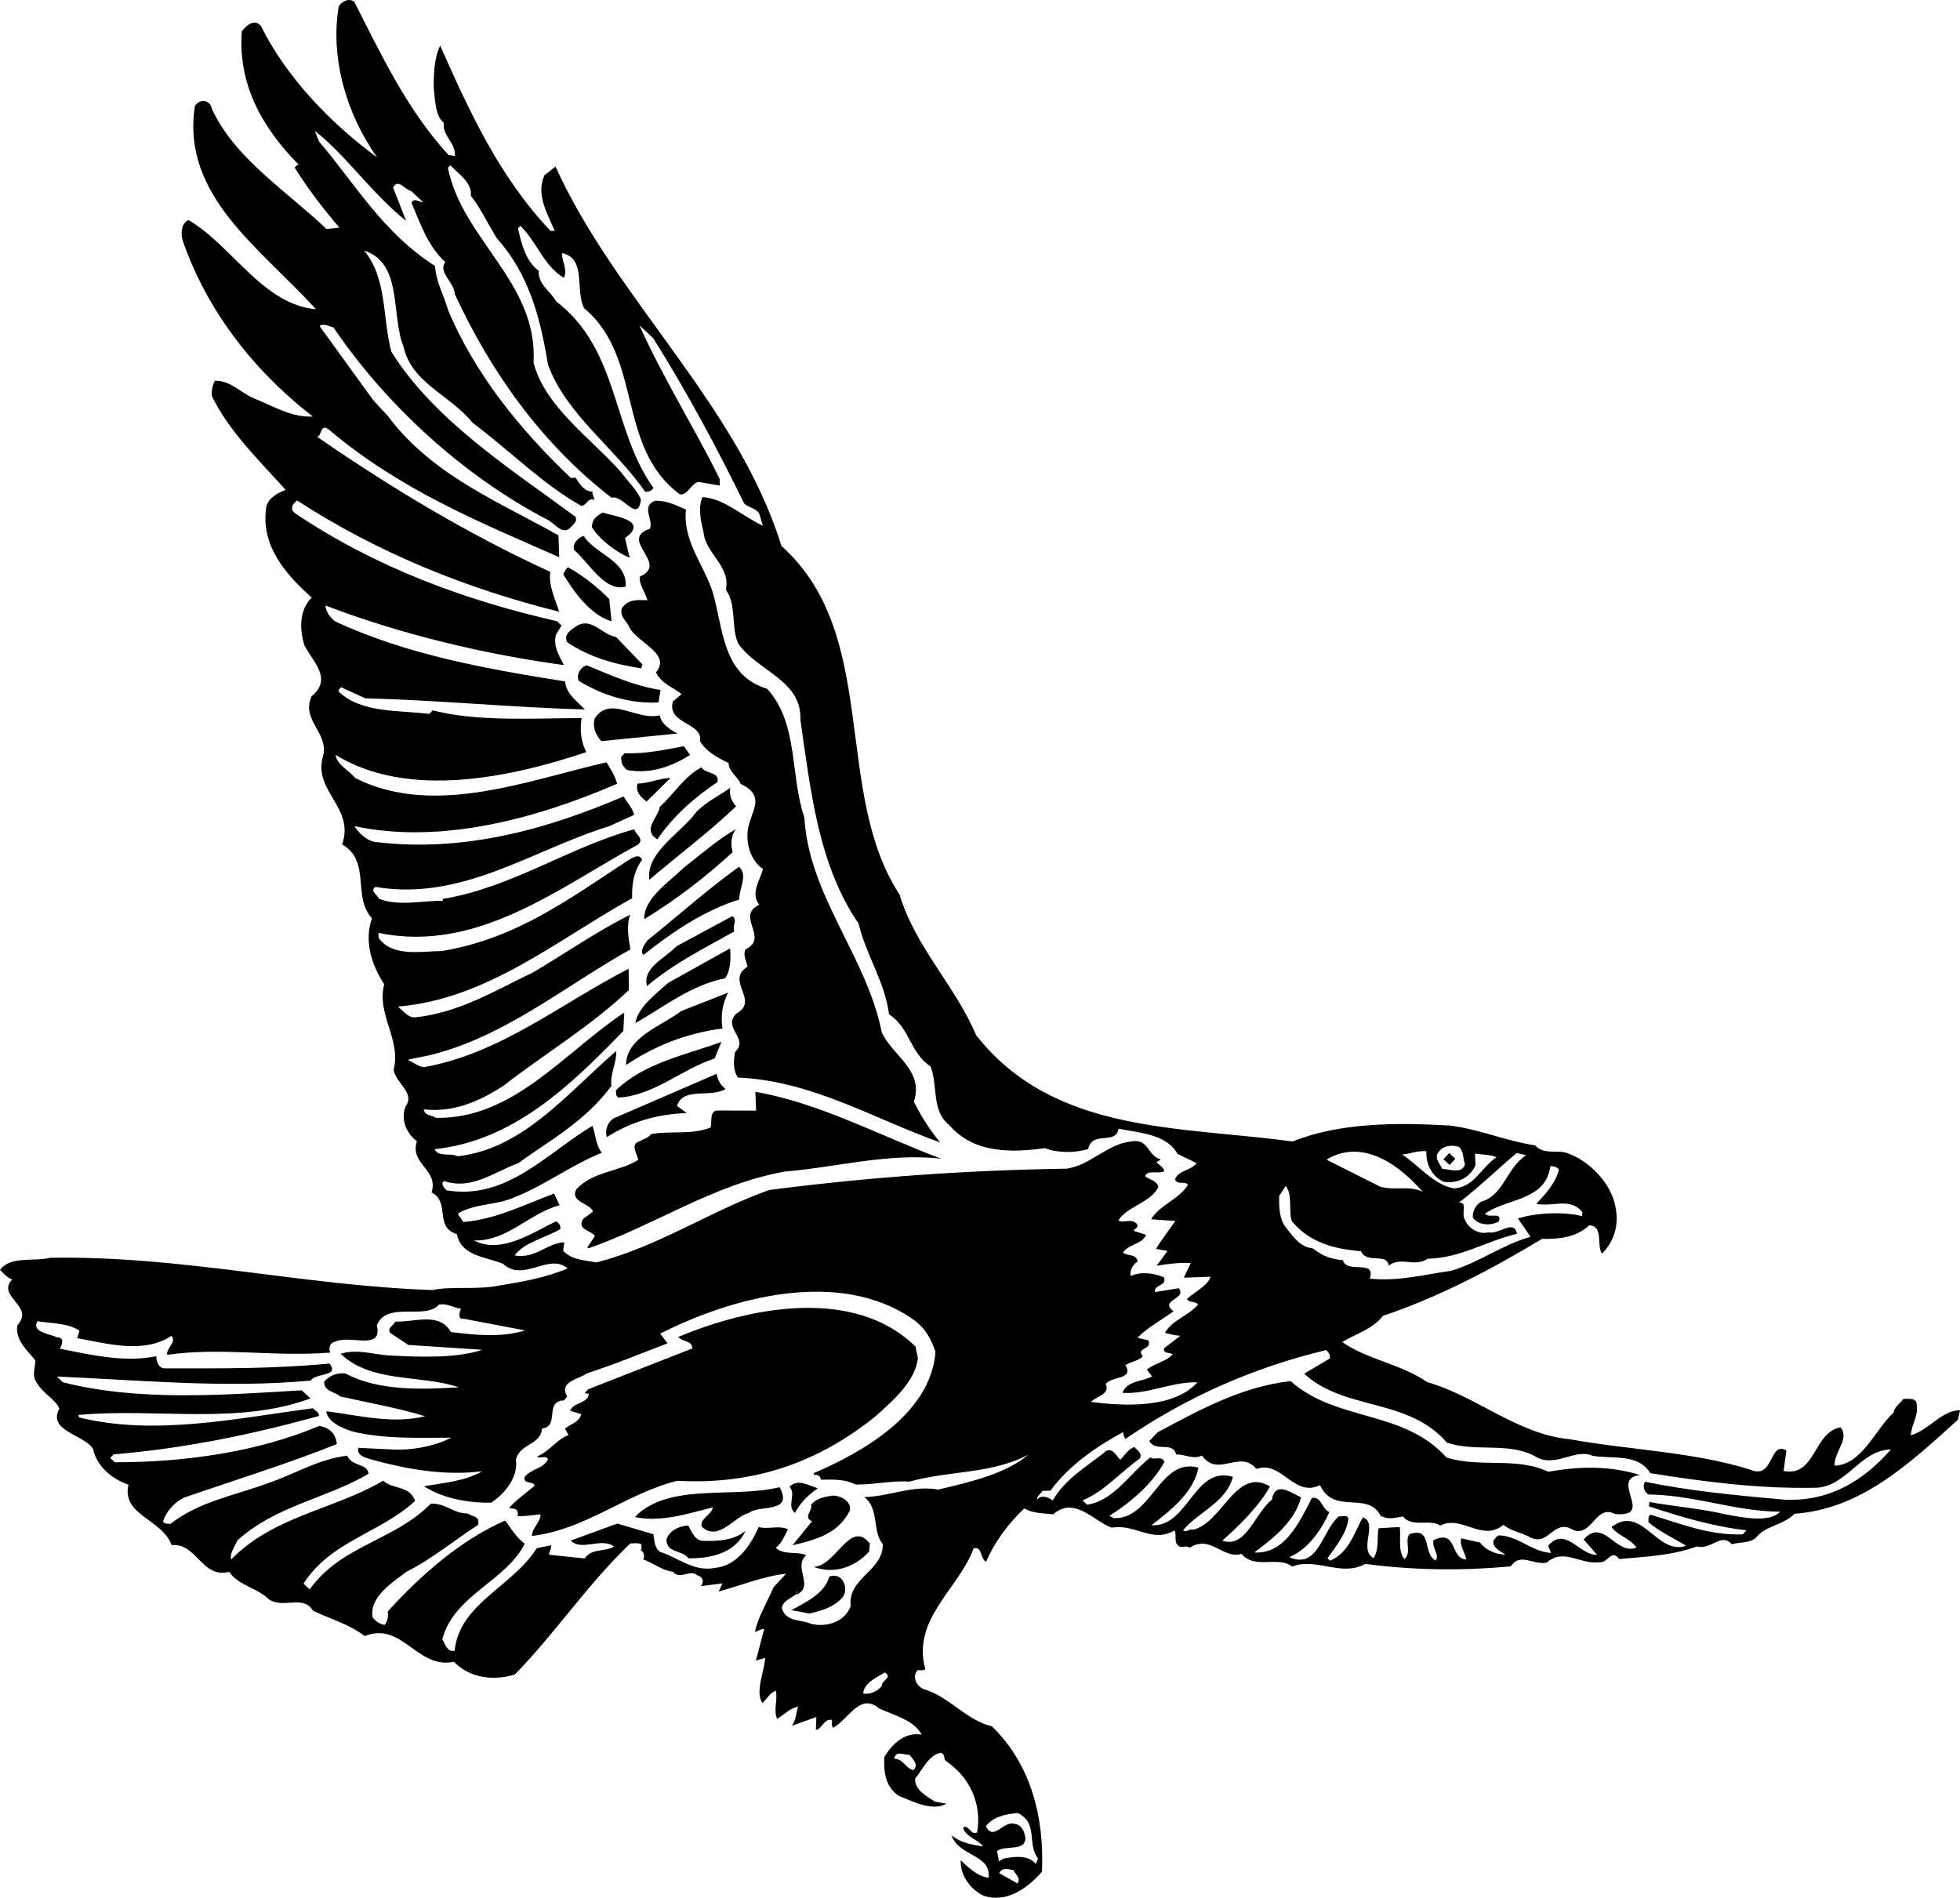 <?xml version="1.0" encoding="utf-8"?>
<!-- Generator: Adobe Illustrator 17.0.0, SVG Export Plug-In . SVG Version: 6.00 Build 0)  -->
<!DOCTYPE svg PUBLIC "-//W3C//DTD SVG 1.1//EN" "http://www.w3.org/Graphics/SVG/1.1/DTD/svg11.dtd">
<svg version="1.1" id="Layer_1" xmlns="http://www.w3.org/2000/svg" xmlns:xlink="http://www.w3.org/1999/xlink" x="0px" y="0px"
	 width="216px" height="209.146px" viewBox="0 0 216 209.146" enable-background="new 0 0 216 209.146" xml:space="preserve">
<path d="M210.577,158.18c0.068-1.207,0.859-2.052,0.645-3.412c-0.024-0.764-0.839-0.572-1.442-0.605
	c-0.364,0.505-1.007,0.856-1.093,1.514c-2.014,1.819-3.461,5.75-6.517,5.855c-0.054-1.528,1.701-2.956,0.672-4.23
	c-3.042,0.543-2.705,5.504-6.282,4.808l0.305-2.252c-1.898-1.134-1.361,3.272-3.971,2.108c-6.298-1.968-13.298-2.159-19.896-3.35
	c-5.812-0.561-10.331-4.775-15.685-6.284c-2.967-2.027-6.644-2.5-9.389-4.425c1.498-0.929,3.285-1.374,4.489-2.891
	c6.155-2.073,11.951-5.116,17.517-8.479c1.86,0.043,3.874-0.192,5.194-1.495c1.642,0.054,0.786,2.214,1.42,3.121
	c1.479-1.471,1.954-3.455,1.39-5.567c-0.572-2.33-2.783-4.603-5.053-5.453c-1.112-0.508-2.727,0.205-3.693-0.91
	c-3.242-0.489-6.071-1.755-9.365-2.187c-5.915-0.34-12.146-0.34-17.372,1.755c-12.464-1.698-26.367-0.829-34.889-11.735
	c-2.265-5.386-6.735-9.764-8.409-15.444c-7.445-11.381-2.092-28.675-13.036-38.455c-4.805-15.571-18.271-27.179-24.901-41.813
	l-1.223,0.972c-0.964,2.165,0.367,4.249,1.142,6.136l-0.492-0.038c-5.677-6.031-8.93-13.187-12.134-20.398
	c-0.661,1.39-0.713,3.032-0.713,4.616c0.159,1.414,0.164,3.11,1.12,3.896c-0.227,1.374,1.334,2.195,1.22,3.674l-0.715-0.14
	c-4.6-5.029-7.378-11.001-10.369-16.853c-0.508-0.472-1.371-0.116-1.73,0.5c-0.948,5.772,0.907,11.937,4.241,16.629
	c-5.272-3.86-10.096-8.992-12.801-14.472c-0.686-0.851-1.587-0.108-2.111,0.564c-0.448,5.92,2.287,10.688,6.309,14.756
	c-0.224-0.103-0.324,0.119-0.483,0.289c1.447,2.3,3.107,4.481,4.929,6.606l-1.414,0.156c-4.352-4.165-10.161-7.788-12.648-13.274
	c-0.2-1.031-1.406-1.099-1.868-0.264c-1.512,9.891,7.267,15.649,13.349,22.379c-5.92-0.559-9.206-7.003-14.06-9.84
	c-0.753,0.356-0.88,1.399-0.632,2.265c2.613,7.505,7.542,14.108,14.337,19.391c-2.343,0.138-4.468-1.209-6.627-2.063
	c-1.333-0.61-2.527-1.936-4.165-1.879c-0.254,0.502-0.397,1.107-0.321,1.706c1.885,3.868,5.162,7.032,8.12,10.318
	c-0.864,0.359-1.83,0.829-2.124,1.825c-0.669,4.23,2.006,7.362,4.997,10.045c-1.374,1.358-1.355,3.49-0.799,5.272
	c0.937,1.827,3.132,3.663,0.796,5.602c-1.271,2.724,2.165,4.133,1.169,6.9c-0.799,3.69,3.58,5.45,2.187,9.433
	c3.234,1.854,1.077,5.755,3.291,8.139c-0.893,2.543-0.04,5.137,1.347,7.275c-0.869,3.31,1.906,6.109,1.039,9.419
	c0.216,1.466,2.384,2.537,1.342,3.995c-0.605,1.441,0.048,3.005,1.228,3.893c-0.842,2.489,2.403,3.086,1.617,5.626
	c2.116,1.128,0.243,3.817,2.783,4.603c0.467,2.443,3.258,2.51,5.086,3.266c2.26,2.106,5.094-1.272,7.124,0.516
	c-2.424,1.015-5.086,1.49-7.694,1.909c-2.443,0.467-4.973,0.011-7.197,0.47c-14.335-0.483-27.509-3.793-42.092-3.558
	c-1.895,0.448-4.433-0.227-5.58,1.344c0.394,0.367,0.851,0.899,1.347,1.045c-1.79,1.919,2.562,2.915,0.559,5.062
	c-0.213,1.703,1.08,2.697,1.995,3.866c-0.024,0.931-0.435,1.709,0.194,2.508c0.529,1.021,2.143,1.892,2.448,2.81
	c-1.334,2.451,2.724,2.856,3.707,4.406c0.397,1.954,2.138,3.369,3.909,3.963c-0.756,3.415,3.682,3.752,4.767,6.665
	c2.778-0.262,3.299,3.709,6.333,2.948c1.034,1.495,2.956,1.701,4.311,2.964c1.517,1.204,3.86-0.516,4.908,1.304
	c1.89,0.918,3.931,1.45,5.726,2.807c4.095-1.674,5.815,3.731,9.826,2.826c1.701,1.798,4.335,2.144,6.717,1.404
	c4.535-4.638,7.907-9.84,12.718-14.435c0.437-0.013,0.818-0.081,1.207,0.068c0.005,0.219,0.127,0.543-0.086,0.659
	c0.443,0.205,0.462,0.751,0.308,1.029c1.107,0.399,2.119,1.236,3.272,1.36c0.799,0.956,1.901-0.34,2.692,0.4
	c0.604,0.14,0.791,0.737,0.37,1.188l2.392-0.302l-0.405,0.888c2.543-0.688,4.967-1.703,7.418-1.952
	c-0.316,0.338-0.896,0.961-1.369,1.469c-0.707,1.663-1.741,3.339-2.068,4.935c0.378-0.068,0.643-0.348,1.026-0.308l-0.918,3.474
	l1.029-0.308c-0.108,1.587-1.128,3.701-0.319,4.983c0.637-0.569,0.732-1.009,1.482-1.363c0.254,0.974-0.302,2.251,0.165,3.11
	c0.748-0.464,1.433-1.199,2.303-1.339c-0.248,0.721-0.221,1.485-0.691,2.1l2.697-0.966l-0.059,1.422
	c0.707-0.081,0.885-1.288,1.765-1.101c0.065,0.273-0.086,0.659,0.141,0.869c1.663-0.877,2.924-3.925,5.062-2.143
	c1.612,0.764,3.868,1.285,4.692,2.897c-1.817-0.318-3.245,0.988-4.122,2.494c-0.051,1.641,0.116,3.275,1.625,4.26
	c1.606,0.656,3.777,1.728,5.221,0.856l-1.266-0.229c-0.84-0.569-2.284-1.285-2.165-2.546c0.786-0.958,1.547-2.678,2.853-2.832
	c0.443,0.202,0.292,0.591,0.467,0.856c2.74,1.819,4.047,4.832,3.499,7.912c-0.697,0.408-0.964-1.004-1.547-0.491
	c0.367,1.08,1.685,1.253,2.203,2.055c-1.264-0.229-2.473-0.408-3.485-1.245c0.848,2.373,4.389,2.087,4.098,4.665
	c-1.207-0.067-2.451-1.333-3.075-1.914c-0.051,1.641,0.985,3.134,2.486,3.904c2.489,0.84,4.783-0.715,6.465-2.632
	c0.289-5.858-1.18-11.873-5.531-16.038c-2.7-0.615-4.646-3.172-7.243-4.009c-0.883-0.189-1.63-1.309-0.95-2.154
	c0.27-0.062,0.659,0.086,0.869-0.138c-1.504-5.523,3.682-8.819,5.329-13.303c0.974-0.251,0.691,1.069,1.363,1.482
	c0.961-2.165,2.368-4.125,4.219-5.885c0.948,0.569,2.149,0.526,3.191,0.653c2.335-2.049,4.398,0.721,6.446,1.471
	c2.551-0.472,4.487,1.755,6.895,0.305c0.343,0.424-0.119,1.26,0.443,1.679c0.338,0.316,0.926-0.089,1.264,0.227
	c2.243-1.498,3.653,1.296,5.707,0.677c1.428,1.752,4.049,0.186,5.567,1.391c2.751-1.026,5.342,1.18,8.077-0.284
	c5.272,0.691,10.574,0.778,16.022,0.262c1.037-1.568,2.51-0.089,3.974-0.413c1.855-1.649,3.669,0.254,5.844-0.04
	c0.826,0.135,1.315-1.523,2.119-0.348c2.778-0.259,5.834-0.367,8.585-1.393c1.493,0.44,2.732-1.569,3.817-0.24
	c0.867-0.251,1.965-0.07,2.708-0.75c0.991-1.293,3.067-1.366,4.225-2.608c7.359-0.529,12.647-5.523,17.998-10.355l0.237-1.048
	C214.032,155.38,212.58,157.618,210.577,158.18z M100.667,195.08c-0.826-0.135-1.196-1.326-2.122-1.236
	c0.132-0.934,0.969-0.472,1.679-0.443C100.567,193.827,101.301,194.51,100.667,195.08z M112.14,207.576l-2.006-1.131
	c0.248-0.721,1.131-0.421,1.571-0.329C111.829,206.55,112.553,206.907,112.14,207.576z M112.197,199.815
	c2.281,1.177,0.939,3.41,2.197,5.005l-0.254,0.61c-0.745-1.012-2.378-0.845-3.572-0.586l-0.48,0.291l-0.205-1.142
	c0.961-0.688,3.064,0.111,3.121-1.42c-0.081-0.707-0.435-1.461-1.094-1.547c-1.328-0.5-2.389,1.995-3.269,0.224
	C109.532,200.182,110.833,199.918,112.197,199.815z M158.454,127.1c0.515-0.893,1.498-0.926,2.27-0.734
	c0.618,0.47,0.483,1.293,0.724,1.941c-0.343,1.161-1.731,0.499-2.495,0.524C158.715,128.293,158.095,127.712,158.454,127.1z
	 M157.19,126.87c-0.059,1.423,0.589,2.767,1.922,3.377c1.59,0.216,2.878-0.483,3.488-1.817l-0.046-1.309
	c0.605,0.143,1.698,0.105,2.365,0.408c-1.763,1.209-2.454,3.312-4.689,3.445c-2.254-0.413-3.803-2.492-5.704-3.736
	C155.452,127.151,156.205,126.795,157.19,126.87z M156.801,131.365c-1.393-0.769-3.283-0.103-4.721-0.599l-5.896-2.964
	C150.306,125.307,154.466,128.66,156.801,131.365z M140.969,131.81l0.726-1.12c0.802,1.066,0.262,2.778,0.683,3.912
	c1.998,2.389,4.751,3.059,7.602,3.288c0.651,1.452,2.845,0.119,3.061,1.587c1.385-1.034,2.848,0.227,4.289-0.753
	c3.658-0.073,6.328-1.914,9.851-2.748c-0.332-1.682-2.019,0.127-3.121-0.165c-1.247,0.318-2.481-0.624-2.737-1.706
	c-0.181-0.486,0.378-1.655-0.548-1.566c2.184-1.663,4.403-3.817,6.368-5.469l1.045,0.238c-2.243,1.498-2.413,4.4-5.01,5.148
	c-0.64,0.459-0.891,1.069-0.869,1.723c0.632,0.907,2,0.915,2.856,0.448c0.451-1.163-1.101-0.289-1.506-0.877
	c2.454-1.725,6.673-1.379,7.197-5.224c0.216-0.008,0.71,0.03,0.939,0.348c-0.278,1.431-1.541,2.789-2.489,3.804
	c1.871,0.373,3.796-0.788,5.116,0.969c-0.105,0.113-0.102,0.224-0.043,0.383c-2.149-0.524-5.04-0.37-7.094,0.248l1.382,2.03
	c-3.137,0.875-5.745,2.878-8.776,3.749c-3.045,0.432-5.858,1.188-8.93,0.859c0.688-2.211-2.529-0.459-2.967-2.03
	c-1.428-0.167-2.146-0.416-3.326-1.304c-1.533-0.164-2.292-1.503-3.034-2.408C140.944,134.216,140.952,132.847,140.969,131.81z
	 M62.055,137.844l0.132-0.934c-1.855,0.065-3.213,1.863-5.469,1.447c1.042-1.455,3.377-1.919,5.035-2.908
	c0.043-0.383-0.13-0.65-0.467-0.858c-2.686,1.296-6.047,3.655-9.052,2.119c3.72,0.089,6.071-2.999,9.429-3.879l-0.594-1.293
	c-3.234,1.207-6.457,2.851-9.999,3.137l-0.632-0.907c1.817-1.155,4.23-0.912,6.22-1.8c3.342-1.32,6.271-3.553,9.664-4.929
	c-0.685-0.85-0.669-1.998-1.031-2.969c-5.032,3.018-9.44,8.199-16.035,7.118c-0.335-0.208-0.74-0.794-0.31-1.028
	c3.042,1.042,5.645-1.072,8.182-1.979c3.572-2.584,7.327-4.573,10.25-8.501c-0.159-1.415,0.618-2.591,0.521-3.844
	c-5.464,4.727-10.28,10.798-17.463,11.595c-0.78-0.411-2.127,0.129-2.54-0.786c8.547-0.899,14.788-6.8,20.8-13.023l0.094-2.025
	c-6.676,4.441-12.213,11.738-20.743,11.6c-0.448-0.313-1.263-0.229-1.344-0.937c3.347,0.375,6.144-0.926,8.709-2.546
	c4.63-3.604,9.554-6.509,13.892-10.596l-0.027-2.349c-7.462,3.812-14.1,9.346-22.571,10.844c-0.659-0.086-1.166-0.562-1.776-0.813
	c0.702-0.189,1.682-0.332,2.494-0.524c8.234-2.038,14.764-7.567,22.053-11.646c-0.205-1.142-0.475-2.662-0.024-3.825
	c-3.545,1.763-7.121,4.238-10.652,6.331c-4.192,2.003-8.204,4.492-13.107,4.991c-0.764,0.027-1.396-0.88-1.844-1.19
	c9.861-0.837,17.504-7.335,25.813-11.943c-0.051-1.417,0.167-3.01,1.107-4.246c-0.353-0.753-1.098-0.181-1.528,0.054
	c-6.784,4.446-12.375,8.63-20.525,10.008c-2.349,0.027-5.494,0.683-6.989-1.45l-0.019-0.545c10.898,2.241,19.826-4.956,28.621-9.745
	c0.688-0.624-0.257-1.083-0.443-1.677c-7.251,2.001-13.49,6.428-21.097,7.675l0.008,0.219c-1.806-0.1-4.84,0.661-7.057-0.246
	c-0.124-0.432-1.015-0.837-0.375-1.298c9.567,1.633,17.345-4.103,25.778-6.692l2.743-1.245c-0.192-0.812-0.813-1.39-1.164-2.035
	c-8.29,3.569-17.65,6.247-27.476,5.005c-0.88-0.189-1.728-0.98-2.189-1.728c9.689,2.065,20.295-0.929,28.961-4.673
	c-0.248-0.867-0.713-1.614-1.174-2.365c-8.568,1.941-19.021,6.131-27.7,1.733c-0.686-0.85-2.017-1.461-2.165-2.549
	c7.985,4.913,19.321,2.497,27.638-0.308c-0.583-1.072-0.742-2.489-0.513-3.752c-5.626,0.032-11.57,0.402-16.421-0.848l-0.37,0.394
	c-3.402-0.427-7.435-0.068-9.975-2.438c-0.116-0.216,0.151-0.389,0.256-0.502l2.664,1.22c8.15,0.208,16.265,1.015,24.196,1.231
	c-0.796-0.847-2.084-1.73-2.184-3.094c-8.738-1.387-17.426-2.942-25.314-6.603c-0.618-0.47-1.021-1.058-1.099-1.765
	c8.253,3.156,17.399,5.35,26.294,6.571c-0.526-1.02-1.22-2.089-0.883-3.358l0.621-1.007l-0.508-0.472
	c-10.191-2.321-19.933-5.917-28.775-11.838c-0.448-0.313-0.513-0.583-0.308-1.029l0.421-0.451c8.946,5.807,18.7,9.729,28.896,12.27
	c-0.373-1.298-1.191-2.799-0.972-4.392C51.76,58.96,43.221,53.85,34.933,48.127c0.545-0.019,0.33-1.487,1.282-0.81
	c7.772,6.614,16.643,10.239,25.411,14.086l-0.084-2.4c-6.357-3.604-13.449-6.417-18.362-12.585
	c-0.521-0.802-1.647-1.746-2.335-2.705l-5.628-7.783c0.427-0.343,1.039,0.019,1.536,0.164c5.877,8.649,14.34,16.332,23.414,21.097
	c0.942,0.351,1.819,2.014,2.815,0.831c0.265-0.283,0.637-0.57,0.456-1.055c-7.068-5.218-15.617-10.658-20.306-18.201
	c-1.004-3.679-0.448-8.126-3.013-11.152c4.309,1.38,2.924,7.057,4.36,10.615c0.904,4.012,4.989,5.18,7.613,8.369
	c3.985,2.975,7.723,6.779,11.959,9.146c0.602,0.032,0.678-0.953,1.452-0.653c-0.011-0.327-0.294-0.589-0.194-0.92
	c-0.818,0.084-1.506-0.877-1.857-1.52l-0.545,0.019c-5.823-5.537-10.569-11.546-13.484-18.384c-0.497-1.73-1.366-3.177-1.485-4.975
	c-5.755-3.679-8.784-9.038-12.774-13.708l-0.478-1.185c3.369,2.613,6.365,6.992,10.072,9.921l-1.439-3.666
	c0.564-1.058,1.266,0.229,1.981,0.37l1.355,1.264c-0.494-0.038-1.058-0.564-1.31,0.046c1.01,2.314,1.747,4.692,3.725,6.535
	c-0.837,1.123,1.004,2.206,1.05,3.518c3.844,8.336,9.424,16.392,17.288,22.458c1.242-0.427,2.888,2.905,3.229,0.162
	c-0.532-1.131-1.49-2.025-2.238-3.037c-3.186-3.607-8.336-7.143-9.6-12.016c0.513-8.817-7.85-13.554-9.438-21.478l0.265-0.281
	c0.964,1.004,2.473,1.99,2.249,3.364c0.967,1.115,1.911,3.159,2.897,4.708c3.523,3.92,4.786,8.795,5.62,13.903
	c1.938,5.399,7.37,9.197,10.706,14c0.386,0.04,0.707-0.081,0.915-0.416c-4.595-6.395-3.755-15.225-10.717-20.555
	c-0.64-1.126-2.033-1.898-1.922-3.377c-1.398-0.991-1.906-2.94-2.294-4.676l0.265-0.281c1.868,1.846,2.559,4.392,4.792,5.734
	c0.462-0.834-0.227-1.795-0.205-2.724c2.751,0.559,1.401,4.157,2.452,6.088c6.53,5.456,3.485,15.29,10.552,20.508
	c0.877,0.078,1.215-1.19,2.03-1.382l2.362,0.411l-0.027-0.764c-2.821-5.696-6.233-11.095-8.841-16.907l1.525,1.422
	c3.704,5.883,6.976,11.997,10.034,18.23c0.567,0.526,1.604,0.545,1.744,1.414l0.31,1.029c-2.222-1.015-4.26-3.021-6.668-3.156
	c-0.505,1.22-0.183,2.575,0.138,3.93c0.246,2.341,2.967,3.612,2.459,6.306c1.207,1.652,0.526,4.081,1.355,5.912
	c2.184,3.091,7.024,4.017,6.849,8.396c1.153,7.937,1.982,15.998,6.414,22.455c0.831,3.523,2.9,6.401,3.353,9.994
	c2.349,1.558,2.278,4.236,4.573,5.742c0.837,2.046,0.062,4.916,2.084,6.484c2.678,3.131,6.881,3.04,10.526,2.529
	c1.385,0.553,3.296,0.54,4.757,0.108c0.472-2.095,2.994-0.378,3.363-2.249c2.311,0.464,5.267,0.581,6.493,2.778l2.111,1.02
	c-0.68,0.842-1.995,0.78-2.397,1.776c0.297,0.699,1.042,0.127,1.442,0.605c-0.983,1.62-3.094,2.187-4.074,3.804l2.683,0.181
	c-0.624,0.896-1.617,2.187-2.133,3.08l1.264,0.229l-1.199,1.625c1.25-0.205,2.554-0.362,3.76-0.294l-0.764,1.612l2.948-0.103
	c-0.348,1.05-1.747,1.647-2.594,2.44c0.124,0.432,0.939,0.24,1.225,0.613c-1.104,1.296-2.837,1.684-3.663,3.134
	c0.607,0.143,1.104,0.289,1.706,0.321l-1.809,1.377c-0.086,0.659,0.67,0.413,0.953,0.677c-0.791,0.845-1.936,0.94-2.84,1.682
	l0.575,0.745c-1.074,0.586-2.719,0.424-3.272,1.809c2.902,0.173,5.367-1.226,8.266-1.163c-2.524,2.821-7.775,2.678-11.727,2.159
	c0.578-0.621,2.154-0.839,1.625-1.971c0.624-0.896,3.153-0.437,2.165-2.098c0.645-0.351,1.352-0.429,1.936-0.942
	c-0.856-1.007,1.069-0.691,0.594-1.768l-1.212-0.286c1.269-1.247,2.665-1.952,3.996-2.926c-1.682-1.253,1.539-1.312,0.567-2.535
	l-2.608,0.421c-0.192-0.815,1.344-0.651,0.982-1.62c-1.055-0.456-2.537-0.678-3.666-0.146c-0.13-0.543,0.175-1.209,0.764-1.612
	c-0.14-0.869-1.169-0.561-1.62-0.982c0.677-0.953,2.1-0.891,2.554-1.946l-1.382-0.443c0.103-0.224,0.535-0.348,0.416-0.672
	c-0.521-0.802-1.479-0.111-2.095-0.472c0.877-1.506,3.647-1.984,4.408-3.706c-0.132-0.65-0.958-0.786-1.463-1.15
	c0.192-0.772,1.469-0.216,2.111-0.567c-0.07-0.488-0.624-0.688-0.853-1.007l0.48-0.292c-1.598-0.435-1.231-2.416-3.455-1.954
	c-2.557,0.362-4.281,2.554-6.892,2.972c-11.031,0.167-21.769,0.923-32.813,2.349c-6.476,2.303-12.294,6.276-19.064,7.988
	C64.387,138.856,63.075,138.902,62.055,137.844z M97.174,185.802c-0.472,0.618-1.333,0.977-2.049,0.837
	c0.121-1.261,1.525-1.747,2.378-2.324C98.45,184.884,97.098,185.205,97.174,185.802z M103.412,164.162
	c-2.915-0.5-5.221,0.729-8.169,0.831c1.685,1.253,0.842,3.742,2.038,5.175c0.103,2.948-3.912,3.744-3.531,6.846
	c-0.702,1.774-2.597,2.33-4.357,1.954c-1.112-0.508-2.794-0.176-3.231-1.744c0.109-0.901,1.217-1.105,1.609-1.602
	c0.011-0.117,0.009-0.217,0.13-0.263c-0.019,0.098-0.067,0.184-0.13,0.263c-0.004,0.04-0.009,0.083-0.022,0.126
	c2.1-0.894-0.432-3.045,1.107-4.357c-1.055-0.454-2.459,0.032-3.364-0.81c0.745-0.572,0.937-1.344,1.353-2.017
	c-0.894-0.516-2.241,0.024-3.234-0.27c-0.861,1.944-2.367,4.238-4.708,4.484c-2.494,0.524-4.193-1.166-6.179-1.752
	c-0.675-0.524-0.597-1.401-0.724-1.944l-3.976-1.172l-5.126,1.873c1.19,1.215,3.32-0.389,4.778,0.654
	c-1.018,0.637-2.454,0.14-3.234,1.315l-3.947-0.408c0.041-0.386,0.302-0.667,0.235-1.047l-1.574,0.327
	c-2.745,4.306-8.528,6.093-9.057,11.303c-0.813,0.192-1.066-0.783-1.355-1.266c1.25-4.851,7.043-6.42,9.084-10.536
	c-1.009-0.729-1.479-1.695-2.165-2.548c-4.843,2.138-9.192,5.896-12.928,10.016c0.076,0.599-0.019,1.039-0.332,1.487
	c-0.548-0.089-0.939-0.348-1.339-0.826c-0.407-2.281,2.268-3.906,3.758-5.051c2.74-1.353,5.235-3.461,7.853-5.137
	c0.294-0.993-0.632-0.907-1.136-1.272c-1.528,0.052-2.557-1.223-4.082-1.061c-4.011,4.076-9.84,4.551-13.33,9.429l-0.677-0.634
	c3.056-4.751,8.439-5.539,12.302-9.119c-0.605-1.728-2.446-1.225-3.52-2.227c-5.407,3.196-12.048,3.866-16.745,8.674
	c-0.237-0.537,0.389-1.434,0.691-2.1c4.184-3.807,9.786-4.605,14.445-7.335c-0.151-1.199-1.83-0.756-2.365-1.995
	c-3.213,0.386-5.831,2.063-8.746,3.037c-3.561,1.328-7.58,2.014-10.717,4.473c-0.275-0.043-0.599,0.076-0.829-0.243
	c0.34-1.161,1.447-2.346,2.527-2.713c5.615-1.944,11.238-3.672,16.626-5.826c-0.094-1.144-0.829-1.83-1.928-2.008
	c-6.784,2.859-14.723,4.011-22.536,4.009l-0.51-0.473l0.37-0.397c7.902-0.659,15.388-2.23,22.639-4.233
	c0.04-0.383-0.402-0.586-0.686-0.851c-8.431,1.115-17.434,3.07-25.757,1.01l-0.065-0.273c8.444-0.785,17.636,1.134,25.565-1.82
	l-0.961-0.896c-8.722,0.524-18.044,1.231-26.313-0.885l-0.677-0.632c9.138,0.391,18.624,1.318,27.992,0.443
	c0.516-0.891,3.21-0.386,2.065-1.876c-6.152,0.599-12.11,0.535-18.233,0.529c-0.659-0.086-0.845-0.791-0.864-1.336
	c-3.418,0.721-7.165-0.132-10.631-0.831c0.259-0.391,0.556-1.277-0.316-1.245c-0.78-0.41-2.862-0.556-2.141-1.784
	c1.541,0.273,3.231,0.159,4.627,1.039l-0.243,0.829c3.245,0.597,7.329,1.766,10.372-0.251c0.626,0.689-0.556,1.274-0.472,2.092
	c5.98-0.864,11.703,0.245,17.968-0.246c-0.184-0.594-0.038-1.091,0.613-1.223c1.557-0.764,5.229,1.075,4.527-1.798
	c1.164-2.718,5.229-0.51,6.862-2.262c0.813-0.192,1.595,0.326,2.419,0.462c-0.154,0.281-0.394,1.217,0.256,1.085l6.822,1.293
	c-2.648,0.802-5.445,0.516-8.19,0.176c-1.28-2.252-3.971-1.064-6.107-1.153c-0.202,0.443-0.907,0.632-0.613,1.223l2.014,1.35
	l8.161,0.537c-2.916,0.974-6.965,0.788-10.196,0.629c-1.806-0.103-3.523-0.753-5.415-0.194c3.393,3.269,8.768,2.262,13.025,3.698
	c-4.144,0.254-8.838,0.419-12.512-1.531c-0.985-0.076-1.687,0.224-2.319,0.902c-0.07,1.096,1.188,1.107,1.752,1.633
	c3.14,0.71,6.328,1.253,9.365,2.187c-3.685,0.893-7.38-0.124-10.893-0.548c0.151,1.196,1.814,1.903,2.975,2.246
	c3.361,0.81,7.073,0.68,10.787,0.661c-1.501,0.818-3.941,1.393-6.292,1.312l-3.941-0.192c-0.189,0.883,0.802,1.066,1.355,1.266
	c3.863,1.066,8.099,1.849,12.286,1.32c-1.873,1.104-4.378,1.299-6.39,1.644c1.957,1.296,4.711,1.857,7.386,1.817
	c1.604-1.039,3.013-2.891,2.732-4.74c0.427-1.817,2.732-1.571,2.883-3.434c1.906-0.229,0.343-2.743,2.135-3.08
	c0.329,0.097,0.481-0.289,0.637-0.459c-0.985-1.66,1.355-1.906,2.154-2.535c3.023-0.98,5.934-2.173,8.9-3.315l-0.805-1.066
	c7.84-3.99,19.747-7.248,27.87-1.574c1.344,0.937,1.987,2.171,2.473,3.574c-0.526,6.795-7.974,11.044-13.411,13.365l0.008,0.219
	c0.432-0.124,0.713,0.14,0.783,0.518c1.528-0.051,2.675-0.038,3.842,0.524c1.86,0.043,4.028-0.47,5.89-0.316
	c4.438-1.247,8.99-0.805,13.12-2.972C110.836,162.426,106.935,163.328,103.412,164.162z M196.671,165.277
	c-5.262-0.473-10.415-0.948-15.369-1.976c-0.311,0.448-0.124,1.15,0.378,1.406c5.029,0.043,9.462,1.855,14.491,1.898
	c-1.158,1.245-4.076,0.634-5.891,0.316c-2.756-0.669-5.823-0.888-8.517-1.396l-0.038,0.492c3.482,1.136,7.016,2.216,10.747,2.632
	l-0.421,0.451c-3.712,0.13-6.817-1.182-10.132-2.16c-0.324,0.122-0.254,0.502-0.243,0.829c1.296,1.102,2.737,1.706,4.133,2.589
	c-3.239,1.096-4.862-4.64-8.212-2.065c0.632,0.907,1.952,1.191,2.756,2.254c-2.262,0.953-3.617-3.372-5.826-0.888l1.482,1.695
	c-1.965,0.07-3.447-3.213-5.391-1.012l0.302,0.807c-2.084-0.146-3.507-1.79-5.588-1.935c-0.383-0.04-0.534,0.348-0.745,0.572
	c-0.135,0.826,0.807,1.174,1.312,1.539c-0.764,0.027-2.09-0.365-2.781-1.323l-2.092-0.472c-0.192,0.769,0.381,1.514,0.572,2.33
	c-1.857-0.046-0.937-3.412-3.625-2.114c-0.186,0.88,0.713,1.614,0.243,2.23c-1.503-0.766-0.294-3.76-2.888-2.905
	c-0.575,0.732,0.291,2.068-0.559,2.754c-0.742-0.904-0.356-2.338-0.508-3.534l-2.343,0.135c-0.181,1.099,0.078,2.292-0.543,3.299
	c-1.728-0.98,0.575-3.901-1.193-4.495c-0.926,1.671-1.557,3.933-3.604,4.77l-0.283-0.262c0.937-1.344,2.143-2.754,2.305-4.397
	c-0.181-0.486-0.715-0.141-1.047-0.238c-1.857,1.542-2.252,5.926-5.469,4.508c2.046-0.837,3.555-3.021,4.416-4.964
	c-0.888-0.405-0.826-1.72-1.914-1.571c-1.331,2.559-2.95,6.223-6.347,6.015c2.13-1.606,4.471-3.436,5.143-6.082
	c-0.996-0.402-2.853-1.922-3.212,0.275c-1.917,1.487-2.818,5.399-5.472,4.508c1.749-1.536,4.073-3.804,5.256-5.977
	c-3.739-2.219-5.216,4.009-8.469,4.778c-0.443-0.202-0.694,0.408-1.091,0.038c1.625-1.971,4.757-3.062,5.478-5.874
	c-4.306-1.272-4.886,5.58-8.992,5.342c1.863-1.434,4.684-3.553,5.186-6.357c-4.3-1.161-5.099,5.699-9.313,5.572l-0.5-0.257
	c2.246-1.39,4.74-3.499,6.077-5.95c-0.354-0.753-1.153-0.124-1.547-0.494c-2.289,1.776-4.041,4.786-6.978,5.218l-0.508-0.475
	c2.37-0.956,4.155-3.096,6.287-4.592c0.364-0.505-0.194-0.92-0.591-1.29c-0.594,0.186-1.061,0.912-1.533,1.42
	c-0.513-0.583-1.042-1.603-1.831-0.756c-1.968,1.544-4.271,2.883-5.61,5.224c-0.505-0.365-1.279-0.664-1.698-0.105
	c-0.173-0.267,0.413-0.669,0.567-0.948l0.875-0.03c2.087-2.807,5.075-4.878,8.026-6.457c-0.046,0.275,0.127,0.543,0.243,0.756
	c6.725-4.605,14.097-7.869,22.118-9.789c0.283,0.265,0.456,0.532,0.416,0.915l-2.837,1.685c4.405,4.109,11.4,2.608,15.727,7.594
	c3.099,1.093,6.992-0.135,9.894,1.62c2.117,1.128,4.336-1.026,6.169-0.159c2.197,0.359,5.018-0.286,6.352,1.909
	c5.88,0.942,11.808,1.72,18.033,1.612c3.552,0.04,5.046-4.165,8.485-4.23C205.291,163.282,201.544,165.49,196.671,165.277z
	 M159.706,127.08l0.678,0.632l-0.631,0.677l-0.678-0.632L159.706,127.08z M68.545,67.01c-0.297,0.885,0.429,1.35,0.724,1.941
	c0.721,1.833,4.805,3.002,3.021,5.143c0.591,1.29,2.082,1.73,2.816,2.414l-0.956,0.799c-0.675,2.538,3.358,2.287,2.994,4.376
	c0.699,1.18,1.979,1.844,3.145,2.405c0.035,0.983,0.98,1.441,1.336,2.303c3.223,1.528,0.613,3.423,0.748,5.766
	c-0.005,1.369,0.594,2.878,1.711,3.604c-0.286,1.212-1.436,2.673-0.407,3.947c-2.689,1.298,1.164,3.623-1.523,4.918
	c-0.305,0.667,0.097,1.253,0.229,1.903c-2.513,1.566,1.388,3.723-1.239,5.18c-1.585,1.588,1.46,2.737-0.127,4.214
	c-0.186,0.88-0.254,2.084,0.318,2.829c8.209,0.37,14.966,4.56,22.271,7.148c-1.142-1.382-2.124-2.932-2.891-4.489
	c1.137-3.485-2.362-5.056-3.545-7.637c-1.66-8.414-8.009-14.969-8.53-23.694c-1.585-4.646-0.637-10.415-4.103-14.175
	c-4.967-1.466-4.824-6.716-6.001-10.666c-0.98-3.026-3.31-5.623-2.94-9.079c-1.053-0.453-2.111-1.018-3.42-0.972
	c-1.563,0.656-0.151,1.97-0.548,3.077c-3.564,1.218,2.211,3.858-1.128,5.286c-0.078,0.877,0.607,1.728,0.856,2.594
	C70.208,66.133,69.273,66.001,68.545,67.01z M69.39,61.46l-0.513-2.168c2.826-2.011-1.45-2.408-2.449-2.81
	c-0.696,0.408-1.177,0.697-1.201,1.625C66.212,59.659,68.283,61.063,69.39,61.46z M180.731,162.556
	c-3.369-1.031-6.59-0.972-10.121-0.359c-3.501-1.679-7.556-0.391-11.203-1.574c-4.776-5.299-12.102-3.896-17.177-8.417
	c-5.445,0.626-10.053,3.191-14.666,5.647l-0.897,0.961c0.702,1.288,2.567-0.035,2.948,1.482c0.983-0.035,1.879,0.589,2.845,0.119
	c1.782,2.505,4.182-0.748,6.009,1.485c2.751-1.026,4.101,3.191,7,1.776c1.539,3.337,5.267,0.583,6.676,3.374
	c0.837,0.462,1.593,0.219,2.462,0.078c1.028,1.277,2.959,0.224,4.133,1.004c2.308-1.229,4.6,1.86,6.938-0.078
	c0.786,0.626,1.776,0.813,2.664,1.218c2.403,1.501,2.713-2.116,5.116-0.616c2.044,0.64,2.411-2.926,4.527-1.798
	C182.48,167.248,177.248,163.004,180.731,162.556z M68.955,64.645c0.17-2.902-3.35-3.545-4.622-5.577
	c-0.65,0.132-1.333,0.977-1.039,1.566C64.987,62.105,66.679,65.272,68.955,64.645z M67.392,68.47l-0.248-2.451
	c-1.247-1.266-2.934-2.629-4.549-3.501c-0.318,0.229-0.364,0.505-0.518,0.783C63.294,65.28,65.073,67.788,67.392,68.47z
	 M70.839,73.268l-2.948-3.067c-1.485-0.221-2.532-2.041-4.147-1.331c-0.586,0.405-1.714,0.937-1.245,1.903
	c2.462,1.663,5.224,2.44,8.188,2.883C70.737,73.492,70.677,73.33,70.839,73.268z M72.57,77.417l0.224-1.374
	c-2.856-0.448-5.467-1.612-8.128-2.721c-0.702,0.186-1.217,1.08-0.867,1.722C66.423,76.648,69.46,77.579,72.57,77.417z
	 M72.726,78.832c-2.6,0.637-5.488-2.268-7.2,0.362c-0.24,0.937,0.119,1.798,0.742,2.486l8.388-0.84
	C73.876,80.432,72.815,79.758,72.726,78.832z M79.051,86.207c0.34-1.158-1.288-0.883-1.752-1.633
	c-1.774,0.883-3.067,2.951-4.6,4.371c-0.124,1.15-1.992,2.473-0.259,3.561C74.208,89.929,76.592,87.824,79.051,86.207z
	 M80.493,86.814c-1.228,0.861-2.57,1.509-3.734,2.643c-1.614,2.298-5.583,4.403-5.202,7.505c3.131-2.678,6.592-5.259,9.554-8.093
	C80.598,88.285,80.296,87.475,80.493,86.814z M75.361,82.238c-2.173,0.402-4.179,0.856-6.53,0.775l-0.37,0.394
	c-0.032,0.602,0.148,1.088,0.653,1.452c2.694,0.508,5.118-0.505,6.935-1.663L75.361,82.238z M75.283,95.685
	c-1.531,1.528-4.365,3.32-4.284,5.615c3.423-2.089,6.671-4.552,9.743-7.391c-0.251-0.867-0.175-1.852,0.348-2.527
	C79.054,92.548,77.2,94.197,75.283,95.685z M71.255,88.337l2.643-2.605c-1.31,0.046-2.492,0.634-3.639,0.618
	C70.018,87.289,70.583,87.816,71.255,88.337z M81.47,99.13c-0.043-1.201,0.999-2.659-0.019-3.607
	c-3.463,2.47-6.749,5.429-10.099,8.112c-0.31,0.448-0.885,1.18-0.435,1.601C74.16,102.663,77.577,100.358,81.47,99.13z
	 M80.714,100.96l-6.169,3.331c-1.212,1.299-3.798,2.373-3.237,4.373c2.975-2.508,6.304-4.155,9.627-6.018
	C80.641,102.056,81.33,101.43,80.714,100.96z M80.455,104.521l-6.808,3.79c-1.323,1.193-3.401,2.742-3.615,4.443
	c3.161-1.804,6.136-4.203,9.883-4.935C80.539,106.923,80.547,105.557,80.455,104.521z M103.723,127.699
	c-6.811-2.548-13.384-6.144-20.476-7.372l0.073,2.073l-4.317-0.013c-0.869,0.14-0.499,1.331-0.699,1.884
	c-2.265,0.842-4.306,0.313-6.587,0.721c-0.097,0.332-0.802,0.521-1.123,0.75c-1.245,0.316-0.389,1.326-0.254,2.084
	c-2.084,1.331-4.929,1.212-6.827,3.245c-0.713,1.447,1.474,1.479,1.836,2.451l-1.066,0.802c-0.832,1.231,1.085,1.328,1.269,1.922
	l-0.831,1.231l0.113,0.105c7.343-2.551,13.744-7.038,21.618-8.46C92.171,128.649,97.908,127.029,103.723,127.699z M80.242,109.393
	l-5.175,2.038c-2.181,1.66-6.074,2.888-6.074,5.95c3.147-2.133,6.652-3.512,10.623-4.033C79.4,111.88,79.629,110.616,80.242,109.393
	z M68.188,120.961c3.925-0.245,6.938-3.137,10.558-4.303l0.756-1.83c-3.993,1.452-8.498,2.319-11.616,5.324
	C67.897,120.48,67.856,120.864,68.188,120.961z M75.68,122.667l-1.066-0.783c0.634-2.152,3.742-0.84,5.345-1.879
	c-0.618-0.472-0.856-1.01-0.988-1.66l-10.982,4.754c-0.864,0.248-1.377,1.253-1.123,2.227
	C69.484,123.65,72.405,122.78,75.68,122.667z M101.158,149.703l-0.265-1.301c-6.789-6.649-18.346-4.333-26.156-1.056
	c0.513,0.583,1.488,0.332,1.574,1.258l-11.481,4.5l-0.37,0.394c0.113,0.105,0.221,0.103,0.44,0.095
	c-0.07,1.096-1.714,0.934-2.065,1.876l1.215,0.394c-0.186,0.88-1.218,1.08-1.801,1.593l0.408,0.696
	c-1.296,0.483-2.125,1.822-3.472,2.362c0.34,0.316,0.923-0.197,1.212,0.286c-0.454,1.053-1.82,1.047-2.554,1.946
	c-0.297,0.886,1.053,0.456,1.074,1.002c-0.958,0.799-2.235,1.717-2.813,2.449l0.276,0.043c0.602,0.035,0.718,0.249,0.686,0.85
	c0.713,0.03,1.69-0.113,2.508-0.197c-0.024,0.932-0.934,1.455-0.956,2.384c5.931-0.699,10.383-4.678,16.017-6.079
	c8.541,0.467,15.555-2.073,21.774-7.043C98.369,154.392,100.812,152.338,101.158,149.703z M93.656,166.47
	c0.232-1.156-1.317-1.757-2.078-1.622c-0.761,0.138-1.631,0.275-2.206,1.007c0.24,0.648-0.937,1.344,0.119,1.798l-2.149,2.645
	C89.779,169.72,92.382,169.083,93.656,166.47z M87.601,166.737c0.564-1.058,1.406-1.963,2.527-2.713
	c-0.994-0.292-2.224-1.123-3.121-0.165C87.803,164.707,86.643,165.949,87.601,166.737z M89.666,172.676
	c2.16,0.853,4.592,0.057,6.115-1.69l0.078-0.877C93.686,167.342,92.122,172.644,89.666,172.676z M69.965,167.188
	c2.81,0.613,5.834-0.367,8.598-1.066c-0.135,0.826-1.434,1.199-1.239,2.122c1.865,1.739,3.62-1.166,5.194-1.493
	c1.115-0.969,4.978,0.097,3.399-2.853C80.825,165.169,73.658,163.344,69.965,167.188z M91.396,173.762
	c-0.586,1.99-2.794,2.886-4.187,3.698c0.659,0.086,1.263,0.229,1.979,0.37c1.355-0.321,2.654-0.694,3.601-1.711
	C93.634,175.214,92.905,173.162,91.396,173.762z M77.653,169.815c-1.037,0.092-1.401-0.988-1.809-1.685
	c-0.983,0.035-2.111,0.564-2.403,1.56c0.051,1.528,1.731,1.085,2.422,2.046c2.405,0.024,5.118-0.508,6.287-3.007
	C80.927,169.702,79.294,169.869,77.653,169.815z"/>
</svg>
